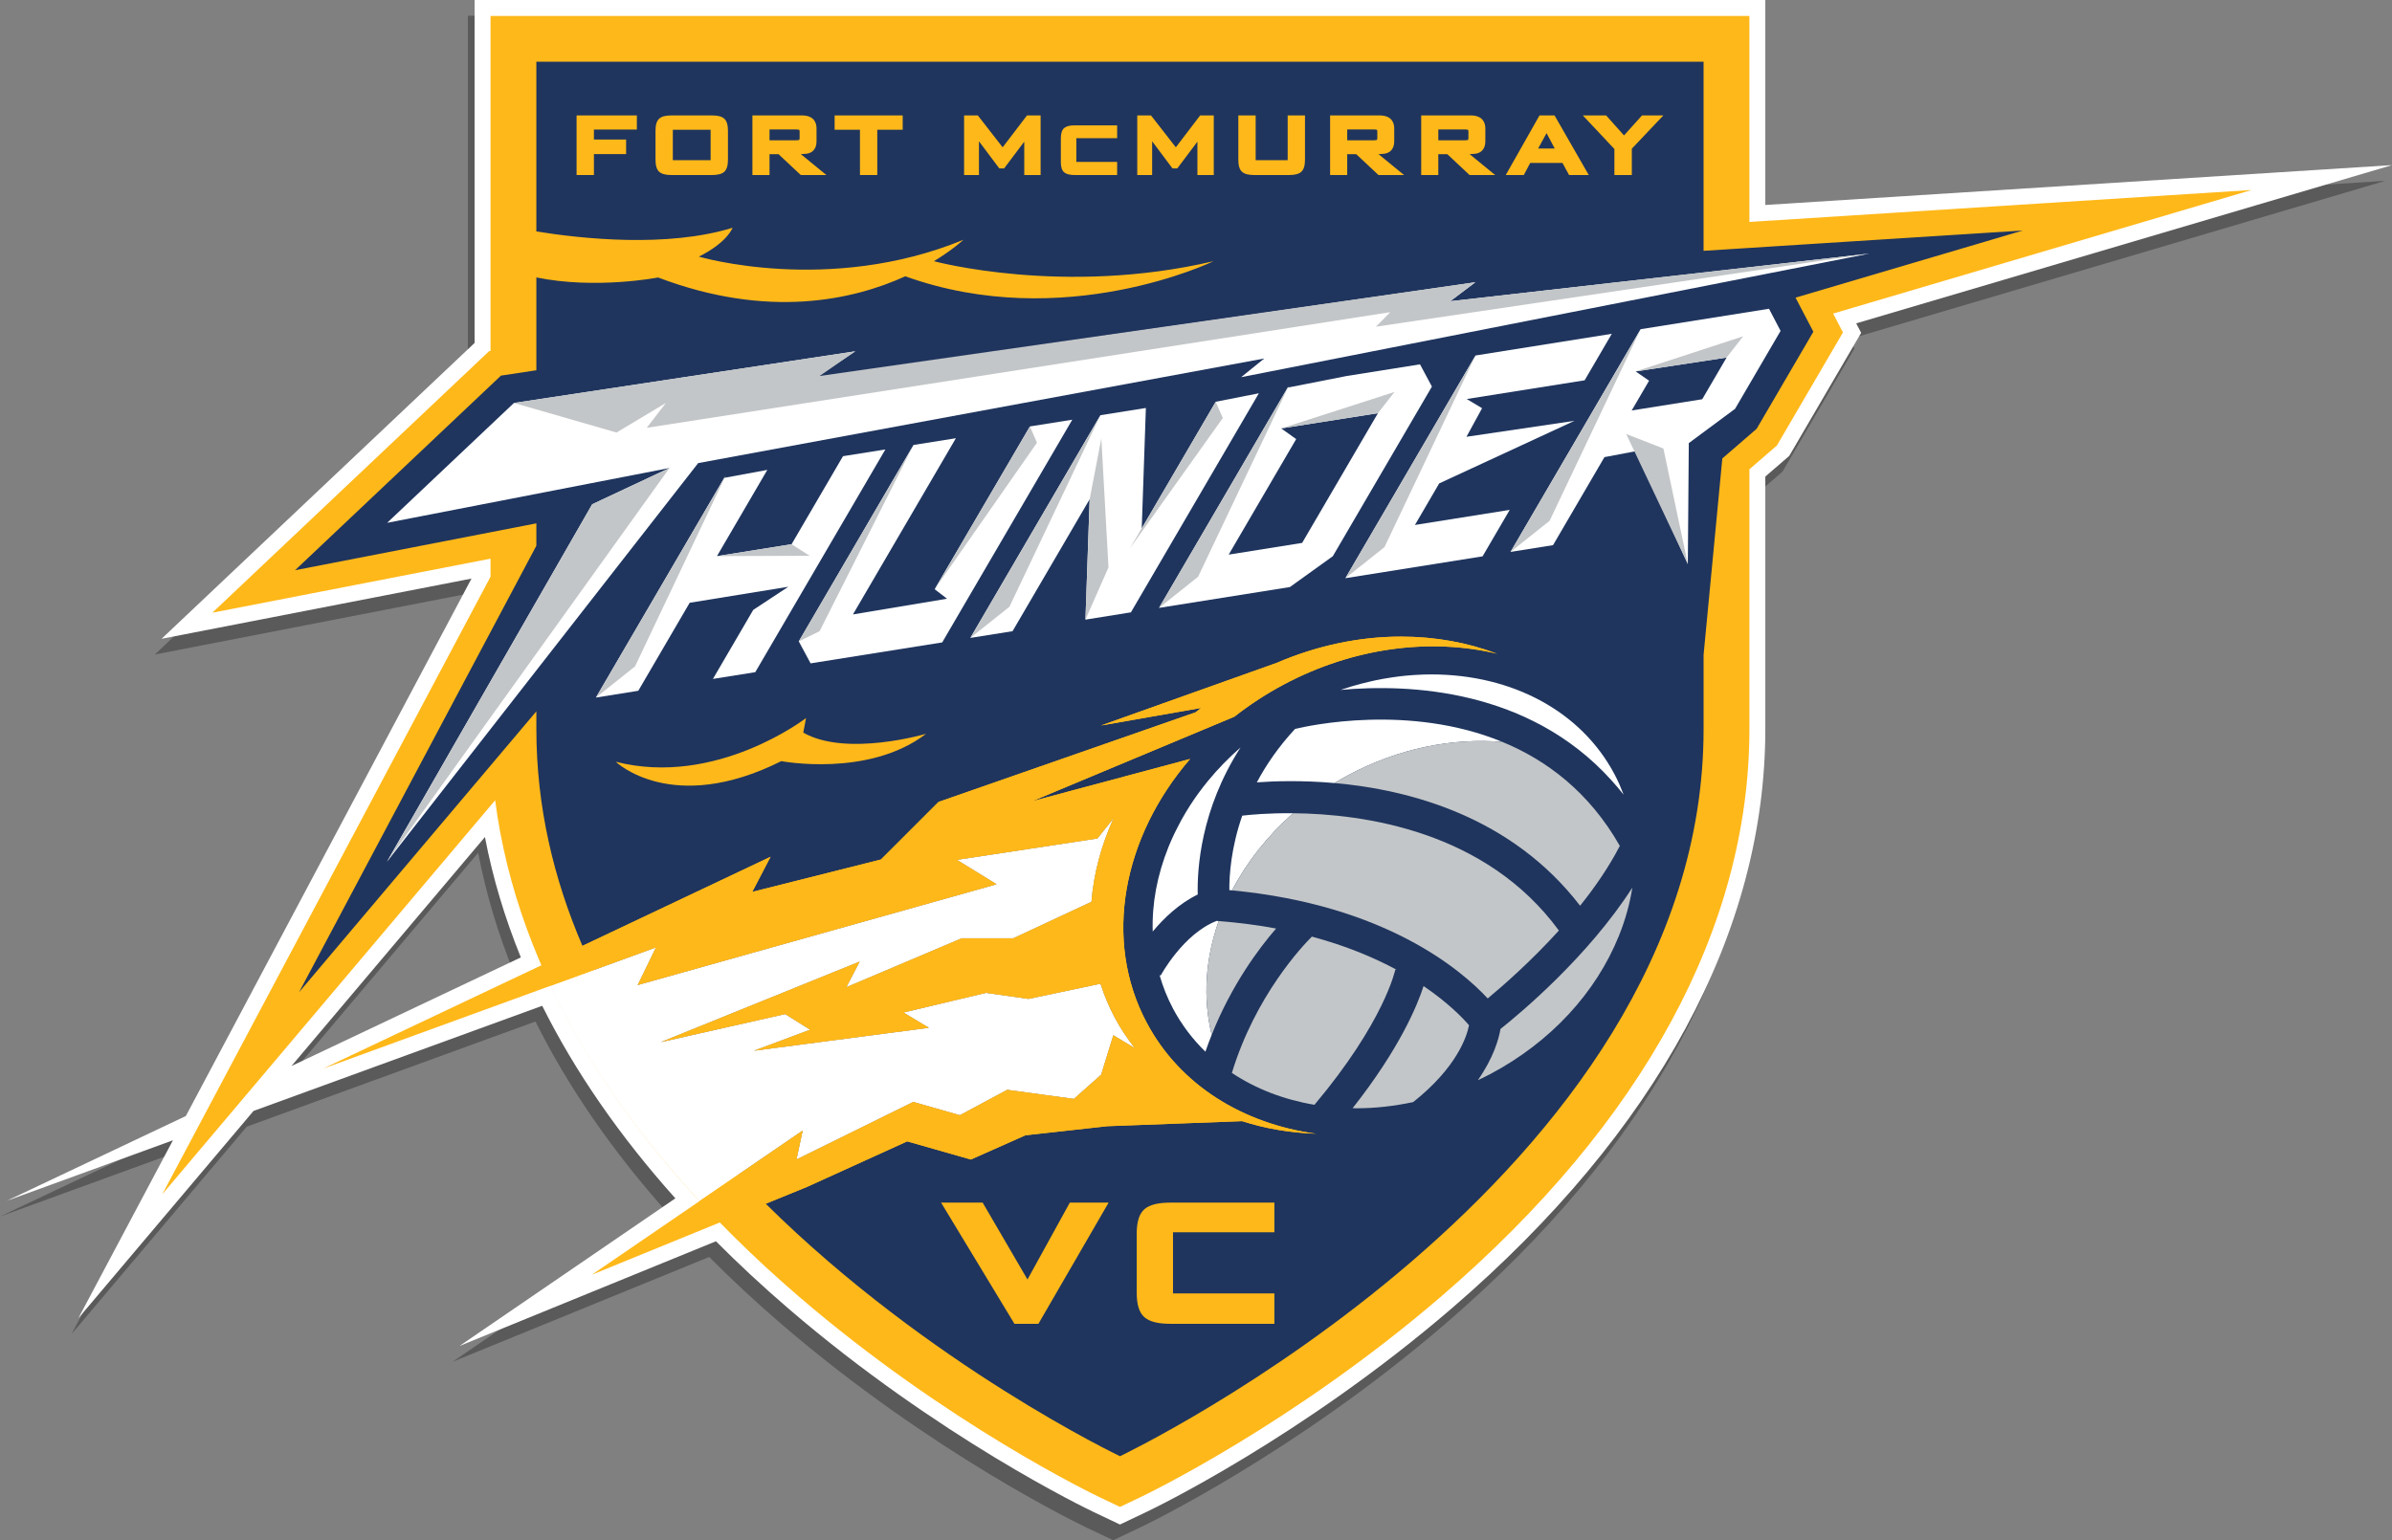 <?xml version="1.0" encoding="utf-8"?>
<!-- Generator: Adobe Illustrator 16.0.0, SVG Export Plug-In . SVG Version: 6.00 Build 0)  -->
<!DOCTYPE svg PUBLIC "-//W3C//DTD SVG 1.1//EN" "http://www.w3.org/Graphics/SVG/1.1/DTD/svg11.dtd">
<svg version="1.1" xmlns="http://www.w3.org/2000/svg" xmlns:xlink="http://www.w3.org/1999/xlink" x="0px" y="0px"
	 width="260.858px" height="168.021px" viewBox="0 0 260.858 168.021" enable-background="new 0 0 260.858 168.021"
	 xml:space="preserve">
<rect x="0" y="0" width="260.858" height="168.021" fill="#808080" stroke="none"/>
<g id="Layer_1">
	<path opacity="0.3" d="M118.512,166.646c-0.683-0.325-16.917-8.114-33.326-22.236c-2.755-2.372-5.39-4.82-7.844-7.292
		l-27.969,11.423l23.542-16.103c-6.08-6.794-10.956-13.846-14.521-21.006l-31.483,11.47L7.808,145.521l10.318-19.417L0,132.708
		l19.532-9.251l31.153-58.628l-33.799,6.569l34.136-32.272V1.715h140.759v22.36l68.342-4.348l-58.432,17.261l0.541,1.034
		l-7.838,13.419l-2.613,2.261v27.549c0,22.081-11.813,43.921-34.163,63.158c-16.408,14.123-32.641,21.911-33.324,22.236
		l-2.891,1.374L118.512,166.646z M31.051,118.002l25.014-11.847c-1.767-4.34-3.079-8.736-3.918-13.131L31.051,118.002z"/>
	<path fill="#FFFFFF" d="M119.248,164.931c-0.684-0.324-16.917-8.114-33.326-22.236c-2.755-2.371-5.39-4.82-7.844-7.291
		l-27.969,11.423l23.542-16.104c-6.08-6.793-10.956-13.846-14.521-21.006l-31.483,11.471L8.543,143.805l10.317-19.416l-18.125,6.604
		l19.532-9.251L51.42,63.114l-33.799,6.568l34.136-32.272V0h140.759v22.36l68.342-4.348l-58.432,17.262l0.541,1.034l-7.838,13.419
		l-2.613,2.26v27.55c0,22.08-11.813,43.92-34.163,63.157c-16.408,14.123-32.641,21.912-33.324,22.236l-2.891,1.374L119.248,164.931z
		 M31.787,116.286L56.8,104.439c-1.767-4.34-3.078-8.736-3.917-13.13L31.787,116.286z"/>
</g>
<g id="Layer_1_copy">
	<g>
		<path id="white_outline_1_" display="none" fill="#FFFFFF" d="M260.078,18.183l-66.634,3.187V-0.929H50.829V37.01L14.662,71.203
			l35.025-6.807l-39.103,75.368l16.544-16.987l50.077-11.548l-19.653,13.102l19.431-3.108l-2.443,5.884l-16.988,16.212l20.31-6.824
			c2.365,2.36,4.866,4.677,7.454,6.903c16.527,14.227,32.847,22.046,33.532,22.372l3.29,1.563l3.287-1.563
			c0.687-0.326,17.005-8.146,33.533-22.373c22.562-19.419,34.485-41.502,34.485-63.859V52.412l2.409-2.084l8.173-13.995l-0.255-0.49
			L260.078,18.183z"/>
		<g>
			<path fill="#FFB819" d="M245.537,20.727l-54.758,3.484V1.737H53.494v36.551l-0.163,0.025L23.159,66.837l30.335-5.896v1.971
				L17.702,130.27l36.297-42.973c2.438,18.902,13.738,37.454,33.056,54.081c16.234,13.973,32.265,21.664,32.938,21.984l2.146,1.02
				l2.145-1.02c0.674-0.32,16.704-8.012,32.936-21.984c21.955-18.897,33.56-40.282,33.56-61.841V51.193l2.996-2.591l7.208-12.341
				l-1.074-2.055L245.537,20.727z"/>
			<g>
				<path fill="#1F355E" d="M86.855,126.487l12.738-6.28l5.083,1.45l5.165-2.771l7.272,0.991l2.976-2.645l1.324-4.298l2.356,1.414
					c-0.817-1.038-1.558-2.141-2.19-3.326c-0.641-1.203-1.16-2.444-1.563-3.712l-7.861,1.656l-4.628-0.659l-9.004,2.144l2.776,1.666
					l-19.065,2.5l6.119-2.289l-2.726-1.707l-13.549,3.059l21.67-8.78l-1.457,2.796l12.59-5.34h5.619l8.528-3.98
					c0.247-3.085,1.072-6.175,2.417-9.129l-1.771,2.218l-15.323,2.332l4.33,2.665l-39.14,10.993l2-4.108l-6.813,2.481
					c4.005,8.335,9.59,15.814,15.723,22.347l7.08-4.843L86.855,126.487z"/>
				<path fill="#1F355E" d="M220.598,25.146l-34.815,2.215V6.733h-63.645H58.491v18.515c4.979,0.803,14.268,1.793,21.396-0.4
					c0,0-0.524,1.573-3.672,3.147c0,0,14.162,4.197,28.85-1.836c0,0-1.122,1.062-3.231,2.344l0.025-0.008c0,0,14.157,3.83,30.479,0
					c0,0-16.275,7.885-33.61,1.645c-5.674,2.58-14.943,4.693-26.958,0.13c0,0-6.805,1.325-13.278-0.006V40.39l-3.86,0.584
					l-22.457,21.23l26.317-5.114v2.442l-25.88,48.705l25.88-30.64v1.939c0,8.46,1.894,16.36,5.026,23.644l20.517-9.717l-1.999,3.83
					l14.033-3.532l6.282-6.281l28.04-9.781c0.193-0.16,0.397-0.312,0.594-0.47l-10.918,1.912l19.157-6.829
					c4.355-1.871,8.98-2.866,13.543-2.866c3.762,0,7.306,0.651,10.496,1.865c-7.217-1.717-15.596-0.727-23.291,3.376
					c-1.926,1.027-3.711,2.201-5.351,3.489l-22.06,9.226l17.226-4.613c-7.319,8.495-9.556,19.725-4.719,28.799
					c3.638,6.825,10.523,11.003,18.448,12.087c-2.841-0.096-5.549-0.565-8.061-1.372l-14.704,0.551l-8.925,0.991l-5.95,2.644
					l-6.943-1.981l-10.909,4.959l-4.517,1.845c17.822,17.644,38.632,27.539,38.632,27.539s63.645-30.252,63.645-79.313v-8.112
					l2.043-21.415l3.745-3.239l6.184-10.585l-1.943-3.717L220.598,25.146z"/>
			</g>
			<path fill="#FFFFFF" d="M104.883,102.356h5.619l8.528-3.98c0.247-3.085,1.072-6.175,2.417-9.129l-1.771,2.218l-15.323,2.332
				l4.33,2.665l-39.14,10.993l2-4.108l-11.535,4.201c3.795,8.028,9.257,15.908,16.271,23.481l11.253-7.697l-0.677,3.155l12.738-6.28
				l5.083,1.45l5.165-2.771l7.272,0.991l2.976-2.645l1.324-4.298l2.356,1.414c-0.817-1.038-1.558-2.141-2.19-3.326
				c-0.641-1.203-1.16-2.444-1.563-3.712l-7.861,1.656l-4.628-0.659l-9.004,2.144l2.776,1.666l-19.065,2.5l6.119-2.289l-2.726-1.707
				l-13.549,3.059l21.67-8.78l-1.457,2.796L104.883,102.356z"/>
			<g>
				<g>
					<g>
						<g>
							<polygon fill="#FFFFFF" points="73.507,61.503 70.677,66.35 64.988,76.093 69.608,75.354 75.213,65.753 85.972,64.007 
								82.143,66.532 77.748,74.061 82.366,73.324 96.553,49.029 91.933,49.763 86.326,59.365 78.188,60.666 83.679,51.259 
								78.981,52.127 							"/>
							<polygon fill="#FFFFFF" points="112.318,46.518 101.93,64.278 103.277,65.312 93.018,67.026 104.243,47.805 99.623,48.539 
								87.111,69.967 88.399,72.363 102.751,70.078 104.436,67.191 116.938,45.783 							"/>
							<polygon fill="#FFFFFF" points="124.511,57.648 124.963,44.504 120.007,45.293 105.82,69.587 110.423,68.854 118.831,54.461 
								118.373,67.593 123.343,66.796 123.348,66.768 137.284,42.902 132.581,43.827 							"/>
							<path fill="#FFFFFF" d="M146.863,41.016l-6.435,1.267l-14.03,24.028l14.271-2.272l4.681-3.365l10.807-18.502l-1.299-2.427
								L146.863,41.016z M142.004,59.223l-8.01,1.279l7.359-12.604l-1.63-1.164l10.547-1.661L142.004,59.223z"/>
							<path fill="#FFFFFF" d="M184.065,61.532l-5.647-12.319l-3.446,0.653l-5.606,9.602l-4.637,0.739l14.188-24.296l14.001-2.229
								l1.262,2.414l-4.965,8.503l-5.044,3.739L184.065,61.532z M177.944,44.777l7.692-1.226l2.656-4.548l-9.916,1.513l1.463,1.015
								L177.944,44.777z"/>
							<path fill="#FFFFFF" d="M161.681,60.689l-14.958,2.383L160.91,38.78l14.863-2.367l-2.961,5.072l-12.856,2.042l1.671,1.003
								l-1.703,3.117l11.776-1.741l-14.75,6.827l-2.646,4.533l10.337-1.646L161.681,60.689z"/>
							<polygon fill="#FFFFFF" points="203.871,27.66 158.151,32.859 160.894,30.789 88.958,41.196 93.27,38.322 56.048,43.958 
								42.22,57.032 73.014,51.05 64.582,55.008 42.192,94.014 76.138,50.518 137.875,39.106 135.351,41.145 							"/>
						</g>
					</g>
				</g>
				<g>
					<polygon fill="#C3C6C8" points="56.048,43.958 67.234,47.184 72.615,43.961 70.527,46.67 151.611,34.055 150.051,35.638 
						203.871,27.66 158.151,32.859 160.894,30.789 89.381,41.015 93.27,38.322 					"/>
					<polygon fill="#C3C6C8" points="73.014,51.05 42.192,94.014 64.582,55.008 					"/>
					<polygon fill="#C3C6C8" points="78.188,60.666 88.289,60.628 86.326,59.365 					"/>
					<polygon fill="#C3C6C8" points="99.623,48.539 89.381,68.853 87.111,69.967 					"/>
					<polygon fill="#C3C6C8" points="160.91,38.78 150.986,59.68 146.723,63.072 					"/>
					<polygon fill="#C3C6C8" points="120.007,45.293 110.083,66.192 105.82,69.587 					"/>
					<polygon fill="#C3C6C8" points="79.174,51.799 69.251,72.697 64.988,76.093 					"/>
					<polygon fill="#C3C6C8" points="178.916,35.914 168.992,56.813 164.728,60.208 					"/>
					<polygon fill="#C3C6C8" points="140.583,42.019 130.659,62.917 126.397,66.312 					"/>
					<polygon fill="#C3C6C8" points="101.93,64.278 113.088,48.292 112.318,46.518 					"/>
					<polygon fill="#C3C6C8" points="123.246,59.784 133.35,45.603 132.581,43.827 					"/>
					<polygon fill="#C3C6C8" points="118.831,54.461 118.373,67.593 120.886,61.894 120.106,47.816 					"/>
					<polygon fill="#C3C6C8" points="139.723,46.735 150.27,45.074 152.079,42.755 					"/>
					<polygon fill="#C3C6C8" points="178.376,40.516 188.292,39.003 190.101,36.684 					"/>
					<polygon fill="#C3C6C8" points="177.343,47.342 181.401,48.924 184.065,61.532 					"/>
				</g>
			</g>
			<g>
				<polygon fill="#FFB819" points="62.879,19.093 64.769,19.093 64.769,16.809 68.279,16.809 68.279,15.222 64.769,15.222 
					64.769,14.132 69.452,14.132 69.452,12.591 62.879,12.591 				"/>
				<path fill="#FFB819" d="M77.649,12.591h-4.426c-0.637,0-1.073,0.115-1.336,0.355c-0.269,0.245-0.4,0.674-0.4,1.311v3.169
					c0,0.637,0.132,1.067,0.4,1.312c0.264,0.24,0.7,0.356,1.336,0.356h4.426c0.636,0,1.074-0.116,1.336-0.356
					c0.27-0.246,0.402-0.674,0.402-1.312v-3.169c0-0.637-0.132-1.065-0.402-1.311C78.723,12.706,78.285,12.591,77.649,12.591z
					 M77.497,14.153v3.318h-4.122v-3.318H77.497z"/>
				<path fill="#FFB819" d="M88.171,16.729c0.4-0.119,0.875-0.444,0.875-1.318v-1.409c0-0.527-0.207-1.411-1.597-1.411h-5.395v6.502
					h1.866v-2.272h0.985l2.423,2.272h2.789l-2.785-2.28C87.882,16.796,88.076,16.759,88.171,16.729z M83.921,14.119h2.899
					c0.247,0,0.316,0.038,0.339,0.052c0.027,0.014,0.044,0.086,0.044,0.179v0.723c0,0.108-0.022,0.168-0.061,0.189
					c-0.007,0.004-0.075,0.043-0.323,0.043h-2.899V14.119z"/>
				<polygon fill="#FFB819" points="91.02,14.153 93.782,14.153 93.782,19.093 95.67,19.093 95.67,14.153 98.443,14.153 
					98.443,12.591 91.02,12.591 				"/>
				<polygon fill="#FFB819" points="109.343,16.07 106.635,12.591 105.139,12.591 105.139,19.093 106.76,19.093 106.76,15.411 
					108.979,18.371 109.503,18.371 111.699,15.452 111.699,19.093 113.483,19.093 113.483,12.591 111.998,12.591 				"/>
				<path fill="#FFB819" d="M121.829,13.673h-4.614c-0.544,0-0.924,0.095-1.158,0.29c-0.248,0.208-0.367,0.574-0.367,1.122v2.597
					c0,0.548,0.119,0.916,0.367,1.122c0.234,0.194,0.613,0.29,1.158,0.29h4.614v-1.434l0,0l0,0l0,0h-4.45v-2.585h4.45l0,0l0,0l0,0
					V13.673z"/>
				<polygon fill="#FFB819" points="128.23,16.07 125.52,12.591 124.024,12.591 124.024,19.093 125.646,19.093 125.646,15.411 
					127.865,18.371 128.388,18.371 130.584,15.452 130.584,19.093 132.368,19.093 132.368,12.591 130.882,12.591 				"/>
				<path fill="#FFB819" d="M140.428,17.471h-3.493v-4.88h-1.89v4.835c0,0.638,0.131,1.067,0.4,1.312
					c0.264,0.24,0.701,0.356,1.338,0.356h3.796c0.637,0,1.073-0.116,1.336-0.356c0.27-0.246,0.399-0.674,0.399-1.312v-4.835h-1.887
					V17.471z"/>
				<path fill="#FFB819" d="M151.171,16.729c0.4-0.119,0.876-0.444,0.876-1.318v-1.409c0-0.527-0.208-1.411-1.598-1.411h-5.395
					v6.502h1.866v-2.272h0.986l2.422,2.272h2.788l-2.783-2.28C150.883,16.796,151.076,16.759,151.171,16.729z M146.921,14.119h2.899
					c0.247,0,0.316,0.038,0.34,0.052c0.026,0.014,0.043,0.086,0.043,0.179v0.723c0,0.108-0.022,0.168-0.061,0.189
					c-0.007,0.004-0.075,0.043-0.322,0.043h-2.899V14.119z"/>
				<path fill="#FFB819" d="M161.107,16.729c0.398-0.119,0.876-0.444,0.876-1.318v-1.409c0-0.527-0.21-1.411-1.599-1.411h-5.396
					v6.502h1.866v-2.272h0.985l2.423,2.272h2.789l-2.784-2.28C160.818,16.796,161.011,16.759,161.107,16.729z M156.855,14.119h2.9
					c0.247,0,0.314,0.038,0.338,0.052c0.028,0.014,0.045,0.086,0.045,0.179v0.723c0,0.108-0.022,0.168-0.061,0.189
					c-0.008,0.004-0.075,0.043-0.322,0.043h-2.9V14.119z"/>
				<path fill="#FFB819" d="M167.89,12.591l-3.68,6.502h1.968l0.699-1.317h3.517l0.722,1.317h2.145l-3.731-6.502H167.89z
					 M169.548,16.202h-1.809l0.921-1.682L169.548,16.202z"/>
				<polygon fill="#FFB819" points="179.072,12.591 177.106,14.774 175.155,12.591 172.613,12.591 176.057,16.253 176.057,19.093 
					177.958,19.093 177.958,16.22 181.395,12.591 				"/>
			</g>
			<g>
				<polygon fill="#FFB819" points="112.051,139.574 107.163,131.19 102.631,131.19 110.631,144.411 113.243,144.411 
					120.899,131.19 116.668,131.19 				"/>
				<path fill="#FFB819" d="M138.979,131.19h-11.342c-1.325,0-2.242,0.227-2.802,0.691c-0.585,0.489-0.871,1.369-0.871,2.691v6.455
					c0,1.322,0.286,2.203,0.871,2.688c0.558,0.466,1.474,0.694,2.802,0.694h11.342v-3.319h-11.058v-6.668h11.058V131.19z"/>
			</g>
			<g>
				<path fill="#FFFFFF" d="M131.748,85.173c-0.031,0.039-0.063,0.078-0.095,0.116c-0.319,0.394-0.627,0.792-0.924,1.198
					c-0.027,0.037-0.055,0.073-0.082,0.111c-0.619,0.854-1.185,1.74-1.699,2.651c-0.063,0.112-0.125,0.228-0.188,0.342
					c-0.186,0.339-0.363,0.684-0.533,1.03c-0.062,0.126-0.125,0.25-0.185,0.376c-0.214,0.455-0.42,0.915-0.608,1.38
					c-0.155,0.385-0.3,0.771-0.435,1.158c-0.025,0.072-0.046,0.146-0.07,0.22c-0.107,0.313-0.21,0.628-0.303,0.942
					c-0.015,0.05-0.026,0.099-0.04,0.147c-0.098,0.339-0.191,0.678-0.271,1.016c-0.009,0.035-0.015,0.069-0.023,0.104
					c-0.083,0.354-0.16,0.708-0.226,1.062c-0.001,0.004-0.001,0.009-0.002,0.014c-0.285,1.54-0.403,3.071-0.354,4.574
					c0,0.001,0,0.002,0,0.002c1.2-1.441,2.855-3.039,4.907-4.042c-0.07-2.745,0.313-9.27,4.669-16.035
					c-0.001,0.001-0.003,0.002-0.005,0.004C133.992,82.666,132.81,83.881,131.748,85.173z"/>
				<path fill="#FFFFFF" d="M141.029,88.711c-2.712-0.026-4.729,0.167-5.555,0.265c-1.217,3.488-1.42,6.463-1.409,8.121
					c0.1,0.009,0.196,0.021,0.295,0.029C135.959,94.056,138.213,91.182,141.029,88.711z"/>
				<path fill="#FFFFFF" d="M141.232,79.516c-1.799,1.937-3.151,3.914-4.168,5.828c1.98-0.145,4.968-0.233,8.464,0.075
					c0.505-0.306,1.016-0.603,1.543-0.885c5.469-2.915,11.337-4.054,16.753-3.607C153.676,76.746,142.724,79.154,141.232,79.516z"/>
				<path fill="#FFFFFF" d="M132.142,112.88c-0.995-4.029-0.682-8.313,0.761-12.404c-0.076-0.006-0.149-0.014-0.226-0.02
					c-3.649,1.419-6.082,5.923-6.106,5.97l-0.118-0.063c0,0.002,0,0.002,0,0.003c0.091,0.314,0.188,0.627,0.295,0.938
					c0.003,0.011,0.008,0.022,0.012,0.034c0.101,0.295,0.21,0.588,0.327,0.879c0.03,0.074,0.063,0.148,0.094,0.223
					c0.096,0.231,0.193,0.463,0.299,0.69c0.145,0.312,0.296,0.62,0.459,0.926c0.23,0.434,0.479,0.856,0.741,1.267
					c0.025,0.041,0.055,0.079,0.082,0.118c0.241,0.372,0.493,0.738,0.758,1.09c0.005,0.008,0.012,0.014,0.017,0.021
					c0.583,0.771,1.224,1.495,1.917,2.171c0,0,0,0,0.001,0.001C131.672,114.089,131.904,113.478,132.142,112.88z"/>
				<path fill="#C3C6C8" d="M152.166,105.765l0.157,0.031c-2.453-1.328-5.518-2.62-9.258-3.624
					c-1.024,1.021-6.157,6.438-8.722,14.869c2.593,1.725,5.645,2.913,9.004,3.477C150.968,111.458,152.154,105.822,152.166,105.765z
					"/>
				<path fill="#C3C6C8" d="M163.636,112.247c-0.191,1.115-0.766,3.146-2.466,5.585c0.479-0.227,0.956-0.457,1.426-0.707
					c6.475-3.452,11.431-8.791,13.952-15.036c0.707-1.753,1.191-3.516,1.467-5.264C173.174,104.376,165.776,110.545,163.636,112.247
					z"/>
				<path fill="#C3C6C8" d="M162.241,108.917c1.665-1.382,4.717-4.051,7.761-7.408c-7.955-10.875-21.282-12.724-28.972-12.798
					c-2.816,2.471-5.07,5.345-6.668,8.415C151.087,98.72,159.379,105.826,162.241,108.917z"/>
				<path fill="#C3C6C8" d="M154.11,120.223c4.761-3.775,5.848-7.137,6.093-8.381c-0.668-0.781-2.255-2.444-4.957-4.273
					c-0.662,2.06-2.593,6.796-7.736,13.317c0.135,0.002,0.268,0.012,0.403,0.012h0.001
					C149.976,120.897,152.053,120.661,154.11,120.223z"/>
				<path fill="#FFFFFF" d="M176.727,85.864c-0.042-0.099-0.078-0.198-0.121-0.295c-0.007-0.015-0.012-0.029-0.019-0.043
					c-0.168-0.377-0.349-0.749-0.545-1.117c-3.618-6.788-11.085-10.841-19.973-10.841c-0.542,0-1.088,0.022-1.632,0.054
					c-0.163,0.009-0.325,0.02-0.487,0.031c-0.443,0.032-0.887,0.076-1.33,0.129c-0.249,0.03-0.497,0.064-0.746,0.101
					c-0.33,0.048-0.661,0.102-0.991,0.16c-0.29,0.052-0.581,0.107-0.87,0.168c-0.178,0.037-0.355,0.079-0.534,0.12
					c-0.64,0.146-1.278,0.31-1.912,0.496c-0.067,0.021-0.134,0.039-0.201,0.059c-0.389,0.117-0.777,0.241-1.163,0.373
					c7.543-0.682,20.529-0.089,29.505,9.83c0.462,0.51,0.916,1.037,1.355,1.597C176.96,86.409,176.843,86.137,176.727,85.864z"/>
				<path fill="#C3C6C8" d="M147.072,84.534c-0.528,0.282-1.039,0.579-1.543,0.885c8.241,0.728,19.322,3.673,26.787,13.384
					c1.642-2.044,3.157-4.255,4.333-6.529c-3.358-5.894-8-9.361-12.823-11.347C158.41,80.48,152.542,81.619,147.072,84.534z"/>
				<path fill="#C3C6C8" d="M132.142,112.88c2.183-5.475,5.157-9.445,7.021-11.592c-1.934-0.361-4.021-0.638-6.261-0.813
					C131.46,104.567,131.147,108.851,132.142,112.88z"/>
				<path fill="#FFB819" d="M125.067,111.588c-4.837-9.074-2.6-20.304,4.719-28.799l-17.226,4.613l22.06-9.226
					c1.64-1.288,3.425-2.462,5.351-3.489c7.695-4.103,16.074-5.093,23.291-3.376c-3.19-1.214-6.734-1.865-10.496-1.865
					c-4.563,0-9.188,0.995-13.543,2.866l-19.157,6.829l10.918-1.912c-0.197,0.158-0.4,0.31-0.594,0.47l-28.04,9.781l-6.282,6.281
					l-14.033,3.532l1.999-3.83l-48.795,23.108l36.304-13.226l-2,4.108l39.14-10.993l-4.33-2.665l15.323-2.332l1.771-2.218
					c-1.345,2.954-2.171,6.044-2.417,9.129l-8.528,3.98h-5.619l-12.59,5.34l1.457-2.796l-21.67,8.78l13.549-3.059l2.726,1.707
					l-6.119,2.289l19.065-2.5l-2.776-1.666l9.004-2.144l4.628,0.659l7.861-1.656c0.403,1.268,0.922,2.509,1.563,3.712
					c0.632,1.186,1.373,2.288,2.19,3.326l-2.356-1.414l-1.324,4.298l-2.976,2.645l-7.272-0.991l-5.165,2.771l-5.083-1.45
					l-12.738,6.28l0.677-3.155l-22.981,15.72l23.472-9.586l10.909-4.959l6.943,1.981l5.95-2.644l8.925-0.991l14.704-0.551
					c2.511,0.807,5.219,1.276,8.061,1.372C135.59,122.591,128.705,118.413,125.067,111.588z"/>
			</g>
			<path fill="#FFB819" d="M67.151,83.096c0,0,6.107,5.913,18.054-0.067c0,0,9.528,1.818,15.786-2.982c0,0-8.688,2.565-13.391-0.13
				l0.303-1.588C87.904,78.328,78.106,85.897,67.151,83.096z"/>
		</g>
	</g>
</g>
</svg>
